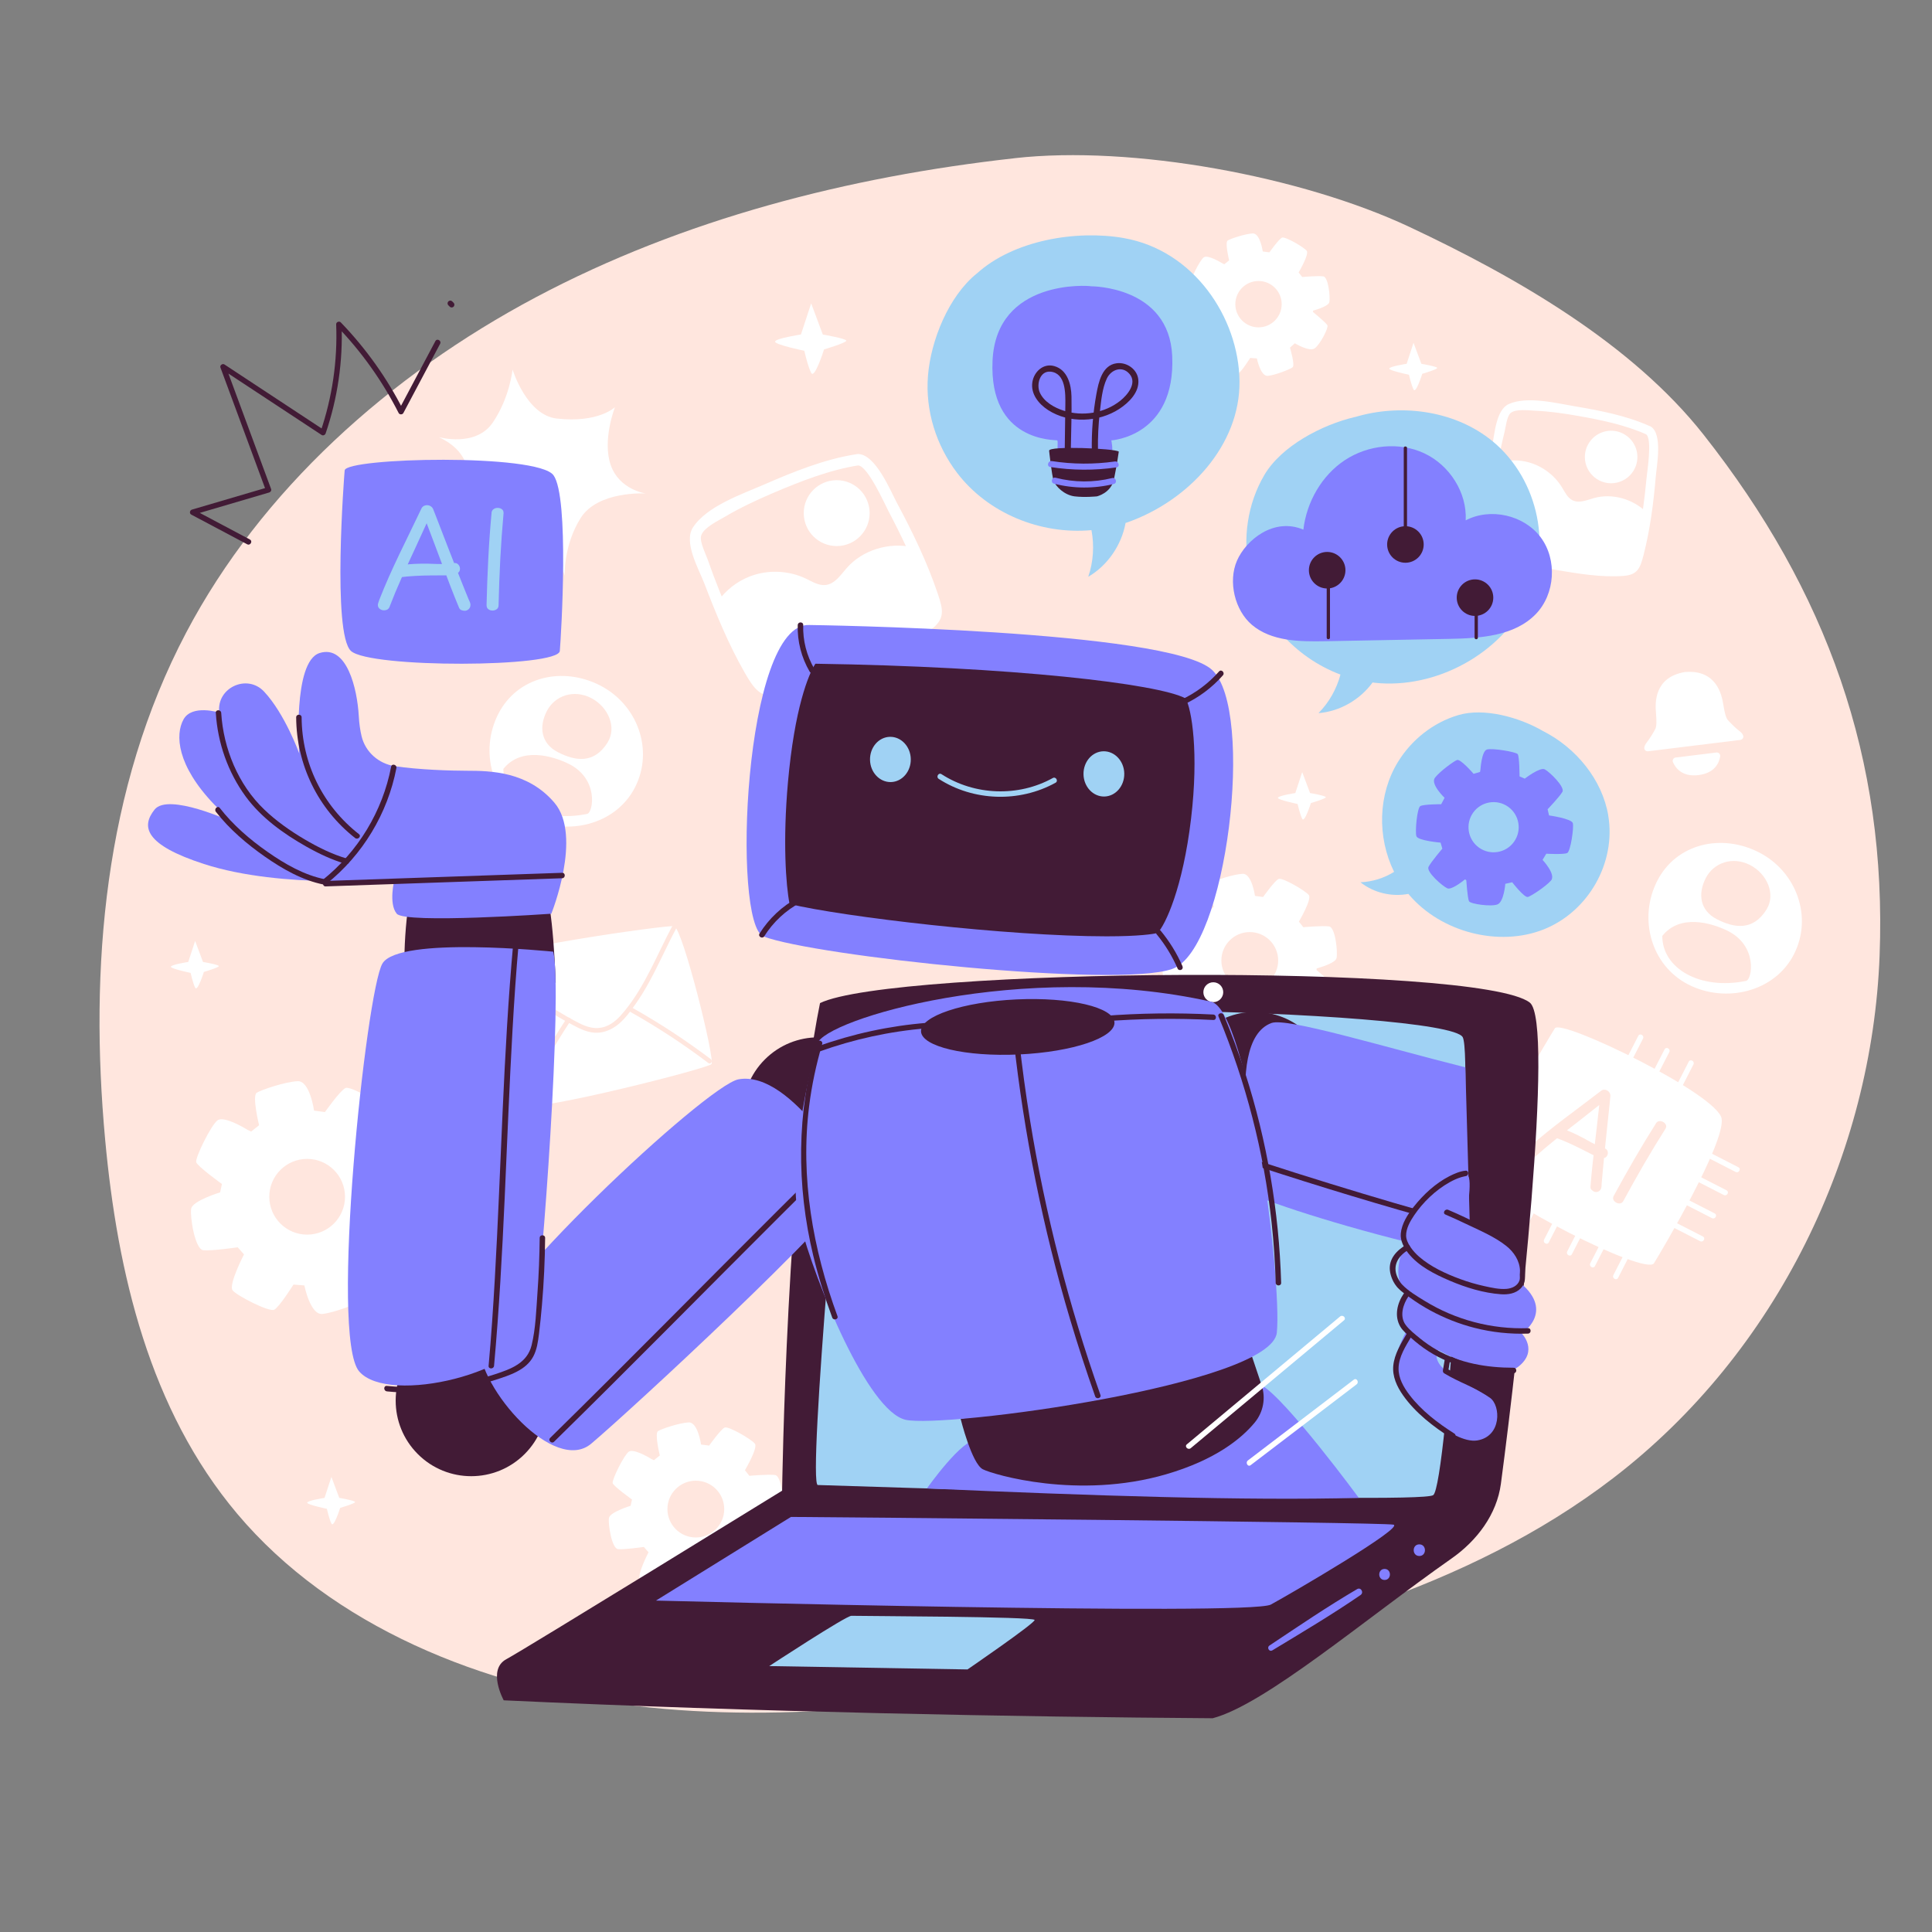 <?xml version="1.0" encoding="UTF-8"?>
<svg xmlns="http://www.w3.org/2000/svg" viewBox="0 0 500 500">
  <rect x="0" y="0" width="500" height="500" fill="#808080" stroke="none"/>
  <defs>
    <style>
      .cls-1 {
        fill: #8380ff;
      }

      .cls-2 {
        fill: #421b36;
      }

      .cls-3 {
        fill: #fff;
      }

      .cls-4 {
        fill: #ffe6de;
      }

      .cls-5 {
        fill: #a0d2f4;
      }
    </style>
  </defs>
  <g id="Background_Simple" data-name="Background Simple">
    <g>
      <path class="cls-4" d="M262.56,40.95c-43,4.78-85.82,15.77-123.86,35.97-38.04,20.2-71.14,50.02-90.51,86.78-21.31,40.44-25.06,86.87-20.98,131.2,3.18,34.57,11.52,69.96,34.18,96.86,24.5,29.08,63.48,45,103.04,49.72,39.55,4.72,79.99-.75,119.43-8.24,47.38-9,95.88-21.73,133.65-50.72,42.62-32.72,66.99-84.17,68.93-135.17,1.94-51-13.66-94.38-45.51-134.8-18.53-23.52-48.25-40.7-76.16-53.82-27.91-13.11-71.74-21.22-102.21-17.79"/>
      <g>
        <path class="cls-3" d="M174.51,239.7c-1.14-.48-50.46,6.47-49.9,9.63.3,1.68,7.41,35.4,11.13,36.84,3.72,1.43,47.4-9.62,48.39-10.79.99-1.17-7.38-34.72-9.62-35.67Z"/>
        <path class="cls-4" d="M125.29,249.73c7.39,5.98,15.33,11.61,23.79,15.98,1.93,1,4.01,1.79,6.21,1.51,1.85-.24,3.57-1.13,4.98-2.34,1.61-1.39,2.93-3.22,4.15-4.95,1.33-1.87,2.52-3.84,3.62-5.85,2.46-4.5,4.51-9.2,6.92-13.73.36-.67-.66-1.27-1.02-.6-3.93,7.39-6.96,15.38-12.32,21.92-1.39,1.7-2.89,3.28-5.02,4.02-2.35.82-4.59.18-6.73-.91-3.9-1.98-7.64-4.37-11.28-6.77-4.3-2.84-8.45-5.88-12.45-9.12-.59-.47-1.43.36-.84.84h0Z"/>
        <path class="cls-4" d="M146.61,263.62c-4.53,6.9-8.62,14.07-12.24,21.49-.33.68.69,1.28,1.02.6,3.63-7.41,7.72-14.59,12.24-21.49.42-.64-.6-1.23-1.02-.6h0Z"/>
        <path class="cls-4" d="M163.15,261.89c7.02,3.95,13.77,8.37,20.2,13.24.61.46,1.2-.57.6-1.02-6.43-4.86-13.18-9.28-20.2-13.24-.66-.37-1.26.65-.6,1.02h0Z"/>
      </g>
      <g>
        <g>
          <path class="cls-4" d="M222.03,118.97c-11.66,1.64-42.68,14.73-42.08,19.99.61,5.3,13.23,36.56,17.89,39.54,4.66,2.98,43.97-14.91,44.64-19.32.67-4.41-16.23-40.81-20.45-40.22Z"/>
          <path class="cls-3" d="M225.06,132.74c.03,4.71-3.76,8.55-8.47,8.58-4.71.03-8.55-3.76-8.58-8.47-.03-4.71,3.76-8.55,8.47-8.58,4.71-.03,8.55,3.76,8.58,8.47Z"/>
          <path class="cls-3" d="M242.48,159.19c.28-1.87-2.59-9.47-6.31-17.58-6.09-1.33-12.94.69-17.06,5.42-1.56,1.79-3.04,4.07-5.39,4.36-1.81.23-3.5-.85-5.15-1.64-4.51-2.16-9.92-2.37-14.57-.55-3.31,1.29-6.2,3.59-8.26,6.48,4.14,10.09,9.44,21.11,12.11,22.82,4.66,2.98,43.97-14.91,44.64-19.32Z"/>
        </g>
        <path class="cls-3" d="M221.63,117.55c-8.22,1.27-16.28,4.54-23.86,7.84-5.65,2.46-14.89,5.6-18.44,11.12-2.49,3.86,1.54,10.81,2.95,14.48,3.01,7.84,6.26,15.79,10.45,23.09,2.38,4.14,4.14,6.78,9.16,5.99,6.74-1.07,13.35-4.05,19.56-6.76,6.62-2.9,13.76-5.94,19.53-10.38,3.6-2.77,3.14-5.02,1.77-9.12-2.73-8.15-6.56-16.09-10.62-23.65-1.68-3.13-5.54-12.66-10.12-12.66-1.9,0-1.88,2.95.02,2.95,2.53,0,7,10.15,8.03,12.08,3.16,5.98,6.06,12.14,8.52,18.44,1.24,3.18,3.8,7.05.9,9.42-4.54,3.71-10.46,6.23-15.74,8.67-6.02,2.79-12.22,5.42-18.62,7.23-1.6.45-4.4,1.59-6.08,1.06-1.57-.5-2.58-2.75-3.36-4.07-3.78-6.35-6.67-13.32-9.41-20.17-1.09-2.72-2.13-5.45-3.09-8.21-.49-1.42-2.13-4.61-1.74-6.19.53-2.12,4.52-4,6.2-4.99,3.95-2.34,8.15-4.3,12.36-6.1,7.14-3.04,14.72-6.04,22.43-7.23,1.87-.29,1.05-3.12-.8-2.84Z"/>
      </g>
      <g>
        <g>
          <path class="cls-4" d="M426.64,111.42c-8.51-3.98-34.94-8.72-36.83-4.94-1.9,3.81-7.06,30.19-5.24,34.22,1.82,4.02,35.88,9.16,38.24,6.51,2.36-2.66,6.91-34.34,3.83-35.78Z"/>
          <path class="cls-3" d="M422.68,121.94c-2.03,3.16-6.23,4.08-9.39,2.05-3.16-2.03-4.08-6.23-2.05-9.39,2.03-3.16,6.23-4.08,9.39-2.05,3.16,2.03,4.08,6.23,2.05,9.39Z"/>
          <path class="cls-3" d="M422.81,147.2c1-1.13,2.39-7.46,3.43-14.49-3.49-3.54-8.95-5.16-13.76-3.8-1.82.52-3.8,1.4-5.5.57-1.31-.64-1.97-2.09-2.73-3.33-2.07-3.41-5.6-5.9-9.5-6.71-2.77-.58-5.71-.3-8.34.73-1.62,8.55-2.87,18.22-1.83,20.52,1.82,4.02,35.88,9.16,38.24,6.51Z"/>
        </g>
        <path class="cls-3" d="M426.99,110.3c-6.05-2.73-12.86-4.04-19.36-5.14-4.85-.81-12.39-2.73-17.16-.59-3.34,1.5-3.67,7.9-4.33,10.96-1.4,6.55-2.68,13.28-3.06,19.98-.21,3.8-.18,6.34,3.52,7.98,4.97,2.22,10.68,3.1,16.01,3.99,5.69.95,11.79,2.01,17.57,1.56,3.61-.28,4.29-1.99,5.15-5.33,1.72-6.64,2.61-13.61,3.19-20.43.24-2.82,1.8-10.88-1.26-12.87-1.27-.82-2.54,1.15-1.27,1.98,1.69,1.1.27,9.83.11,11.57-.49,5.37-1.23,10.75-2.33,16.04-.55,2.66-.53,6.37-3.5,6.69-4.65.5-9.7-.39-14.29-1.05-5.24-.75-10.53-1.7-15.59-3.27-1.27-.4-3.64-.85-4.53-1.94-.83-1.01-.53-2.96-.48-4.19.24-5.89,1.33-11.81,2.48-17.58.46-2.29.94-4.57,1.51-6.83.29-1.17.58-4.01,1.53-4.9,1.28-1.19,4.77-.71,6.32-.64,3.66.15,7.31.67,10.92,1.3,6.1,1.07,12.46,2.36,18.13,4.92,1.37.62,2.06-1.63.7-2.24Z"/>
      </g>
      <path class="cls-3" d="M106.89,297.97c-2.15-.34-8.93.27-8.93.27l-1.52-1.93s4.55-7.68,3.44-9.16c-1.11-1.47-9.12-6.15-10.45-5.58-1.34.58-5.34,6.23-5.34,6.23l-2.81-.37s-1.09-7.78-4.25-7.62c-3.16.15-9.36,2.2-10.6,3-1.24.8.62,8.4.62,8.4l-2.05,1.64-.88-.42s-6.08-3.8-7.81-2.5c-1.74,1.3-5.86,9.77-5.53,10.85.33,1.09,6.66,5.64,6.66,5.64l-.48,2.17s-7.16,2.17-7.49,4.23c-.33,2.06.98,10.53,3.15,10.74,2.17.22,8.9-.76,8.9-.76l1.63,1.84s-4.12,7.92-2.93,9.33c1.19,1.41,9.44,5.64,10.74,4.99,1.3-.65,4.99-6.51,4.99-6.51l2.82.22s1.52,7.7,4.67,7.38c3.15-.33,9.22-2.71,10.42-3.58,1.19-.87-1.09-8.36-1.09-8.36l2.06-1.84s6.08,3.69,8.36,2.17c2.28-1.52,5.97-8.68,5.43-9.77-.54-1.09-6.08-5.64-6.08-5.64l.03-.58c1.92-.54,6.52-1.98,6.87-3.59.44-2.04-.39-10.56-2.55-10.9ZM79.49,319.52c-5.41,0-9.8-4.39-9.8-9.8s4.39-9.8,9.8-9.8,9.8,4.39,9.8,9.8-4.39,9.8-9.8,9.8Z"/>
      <path class="cls-3" d="M200.62,381.74c-1.62-.25-6.69.2-6.69.2l-1.14-1.45s3.41-5.76,2.58-6.86c-.84-1.11-6.83-4.61-7.83-4.18-1,.43-4.01,4.67-4.01,4.67l-2.1-.28s-.82-5.83-3.19-5.72c-2.37.11-7.02,1.65-7.95,2.25-.93.6.47,6.3.47,6.3l-1.53,1.23-.66-.32s-4.56-2.85-5.86-1.87c-1.3.98-4.39,7.32-4.15,8.13.24.81,5,4.23,5,4.23l-.36,1.63s-5.37,1.63-5.61,3.17c-.24,1.55.73,7.89,2.36,8.05,1.63.16,6.67-.57,6.67-.57l1.22,1.38s-3.09,5.94-2.2,7c.89,1.06,7.08,4.23,8.05,3.74.98-.49,3.74-4.88,3.74-4.88l2.11.16s1.14,5.78,3.5,5.53c2.36-.24,6.91-2.03,7.81-2.68.89-.65-.81-6.26-.81-6.26l1.55-1.38s4.56,2.77,6.26,1.63c1.71-1.14,4.47-6.51,4.07-7.32-.41-.81-4.56-4.23-4.56-4.23l.02-.43c1.44-.4,4.89-1.48,5.15-2.69.33-1.53-.3-7.92-1.91-8.17ZM180.08,397.9c-4.06,0-7.35-3.29-7.35-7.35s3.29-7.35,7.35-7.35,7.35,3.29,7.35,7.35-3.29,7.35-7.35,7.35Z"/>
      <path class="cls-3" d="M342.47,71.53c-1.32-.21-5.46.16-5.46.16l-.93-1.18s2.79-4.7,2.1-5.6c-.68-.9-5.58-3.77-6.39-3.41-.82.35-3.27,3.81-3.27,3.81l-1.72-.23s-.67-4.76-2.6-4.67c-1.93.09-5.73,1.35-6.48,1.84-.76.49.38,5.14.38,5.14l-1.25,1-.54-.26s-3.72-2.32-4.78-1.53c-1.06.8-3.59,5.98-3.39,6.64.2.66,4.08,3.45,4.08,3.45l-.29,1.33s-4.38,1.33-4.58,2.59c-.2,1.26.6,6.44,1.93,6.57,1.33.13,5.44-.46,5.44-.46l1,1.13s-2.52,4.85-1.79,5.71c.73.86,5.78,3.45,6.57,3.05.8-.4,3.05-3.98,3.05-3.98l1.73.13s.93,4.71,2.85,4.51c1.93-.2,5.64-1.66,6.37-2.19.73-.53-.66-5.11-.66-5.11l1.26-1.13s3.72,2.26,5.11,1.33c1.39-.93,3.65-5.31,3.32-5.98-.33-.66-3.72-3.45-3.72-3.45l.02-.35c1.18-.33,3.99-1.21,4.2-2.2.27-1.25-.24-6.46-1.56-6.67ZM325.7,84.72c-3.31,0-6-2.69-6-6s2.69-6,6-6,6,2.69,6,6-2.69,6-6,6Z"/>
      <path class="cls-3" d="M343.98,239.76c-1.62-.25-6.69.2-6.69.2l-1.14-1.45s3.41-5.76,2.58-6.86c-.84-1.11-6.83-4.61-7.83-4.18-1,.43-4.01,4.67-4.01,4.67l-2.1-.28s-.82-5.83-3.19-5.72c-2.37.11-7.02,1.65-7.95,2.25-.93.6.47,6.3.47,6.3l-1.53,1.23-.66-.32s-4.56-2.85-5.86-1.87c-1.3.98-4.39,7.32-4.15,8.13.24.81,5,4.23,5,4.23l-.36,1.63s-5.37,1.63-5.61,3.17c-.24,1.55.73,7.89,2.36,8.05,1.63.16,6.67-.57,6.67-.57l1.22,1.38s-3.09,5.94-2.2,7c.89,1.06,7.08,4.23,8.05,3.74.98-.49,3.74-4.88,3.74-4.88l2.12.16s1.14,5.78,3.5,5.53c2.36-.24,6.91-2.03,7.81-2.68.89-.65-.81-6.26-.81-6.26l1.55-1.38s4.56,2.77,6.26,1.63c1.71-1.14,4.47-6.51,4.07-7.32-.41-.81-4.56-4.23-4.56-4.23l.02-.43c1.44-.4,4.89-1.48,5.15-2.69.33-1.53-.3-7.92-1.91-8.17ZM323.44,255.92c-4.06,0-7.35-3.29-7.35-7.35s3.29-7.35,7.35-7.35,7.35,3.29,7.35,7.35-3.29,7.35-7.35,7.35Z"/>
      <g>
        <path class="cls-3" d="M402.41,266.11c-.64.98-20.12,32.78-18.04,38.43,2.08,5.65,41.58,25.73,43.67,22.39,2.09-3.34,18.48-31.11,17.52-37.41-.96-6.3-41.5-25.94-43.15-23.4Z"/>
        <g>
          <path class="cls-4" d="M397.32,299.3c-.25.26-.52.42-.8.45-.29.04-.58-.02-.89-.18-.35-.18-.59-.44-.74-.78-.15-.34-.14-.68.03-1,.05-.09.12-.2.23-.31.11-.12.31-.32.62-.6,1.43-1.27,2.9-2.51,4.41-3.73,1.51-1.22,3.05-2.43,4.62-3.62,1.57-1.2,3.16-2.39,4.76-3.59,1.6-1.19,3.2-2.41,4.8-3.64.23-.18.48-.28.75-.29.27-.01.52.04.76.17.31.16.55.38.71.67.16.29.22.6.17.92-.02.26-.08.87-.17,1.83-.1.95-.22,2.11-.37,3.49-.15,1.37-.31,2.86-.47,4.46-.16,1.6-.33,3.19-.49,4.79-.16,1.6-.31,3.09-.43,4.48-.12,1.39-.23,2.54-.31,3.47,0,.23-.02.48-.04.76-.03.28-.08.49-.15.63-.21.4-.49.65-.85.76-.36.1-.7.07-1.01-.09-.18-.09-.38-.24-.58-.45-.2-.21-.3-.47-.27-.78.14-1.79.31-3.67.52-5.64.21-1.96.43-3.91.66-5.83.23-1.92.43-3.72.62-5.38.19-1.67.35-3.1.48-4.3-1.91,1.53-3.81,3.02-5.7,4.49-1.89,1.46-3.74,2.92-5.56,4.38s-3.58,2.95-5.28,4.47ZM401.95,292.42c.12-.24.3-.39.55-.46.24-.07.5-.09.78-.07.27.03.52.07.74.14.45.11,1.04.32,1.79.62s1.59.68,2.55,1.15c.96.47,1.98,1.01,3.06,1.64.34.19.69.38,1.06.56.37.18.73.34,1.07.5.35.15.67.29.96.41.3.12.55.21.77.28.41.14.67.4.77.78.11.38.07.74-.11,1.09-.16.31-.38.51-.67.59s-.61.09-.96.02c-.36-.07-.71-.17-1.06-.32-.35-.15-.67-.29-.96-.44-1.04-.53-2.1-1.07-3.18-1.61-1.08-.54-2.16-1.06-3.24-1.54-1.08-.48-2.16-.92-3.24-1.32-.28-.12-.51-.4-.69-.84-.18-.44-.18-.83,0-1.17Z"/>
          <path class="cls-4" d="M428.51,290.8c.21-.37.5-.59.85-.64.35-.05.68,0,.99.16.35.18.6.42.76.74.16.31.13.67-.09,1.06-1.93,3.04-3.79,6.12-5.6,9.23-1.8,3.12-3.57,6.26-5.28,9.43-.2.38-.47.6-.83.65-.36.05-.69,0-1-.17-.33-.17-.57-.41-.74-.72-.16-.31-.14-.67.07-1.07,1.71-3.15,3.47-6.29,5.28-9.42,1.81-3.12,3.68-6.21,5.6-9.25Z"/>
        </g>
        <path class="cls-3" d="M380.91,290.94c2.71,1.39,5.41,2.77,8.12,4.16.81.41,1.52-.8.71-1.22-2.71-1.39-5.41-2.78-8.12-4.16-.81-.41-1.52.8-.71,1.22h0Z"/>
        <path class="cls-3" d="M383.97,284.96c2.71,1.39,5.41,2.78,8.12,4.16.81.41,1.52-.8.71-1.22-2.71-1.39-5.41-2.78-8.12-4.16-.81-.41-1.52.8-.71,1.22h0Z"/>
        <path class="cls-3" d="M387.04,278.99c2.71,1.39,5.41,2.77,8.12,4.16.81.41,1.52-.8.71-1.22-2.71-1.39-5.41-2.77-8.12-4.16-.81-.41-1.52.8-.71,1.22h0Z"/>
        <path class="cls-3" d="M390.1,273.01c2.71,1.39,5.41,2.78,8.12,4.16.81.41,1.52-.8.71-1.22-2.71-1.39-5.41-2.77-8.12-4.16-.81-.41-1.52.8-.71,1.22h0Z"/>
        <path class="cls-3" d="M431.87,317.06c2.71,1.39,5.41,2.78,8.12,4.16.81.41,1.52-.8.71-1.22-2.71-1.39-5.41-2.77-8.12-4.16-.81-.41-1.52.8-.71,1.22h0Z"/>
        <path class="cls-3" d="M434.93,311.09c2.71,1.39,5.41,2.78,8.12,4.16.81.41,1.52-.8.71-1.22-2.71-1.39-5.41-2.77-8.12-4.16-.81-.41-1.52.8-.71,1.22h0Z"/>
        <path class="cls-3" d="M438,305.11c2.71,1.39,5.41,2.78,8.12,4.16.81.41,1.52-.8.71-1.22-2.71-1.39-5.41-2.78-8.12-4.16-.81-.41-1.52.8-.71,1.22h0Z"/>
        <path class="cls-3" d="M441.06,299.14c2.71,1.39,5.41,2.78,8.12,4.16.81.41,1.52-.8.71-1.22-2.71-1.39-5.41-2.78-8.12-4.16-.81-.41-1.52.8-.71,1.22h0Z"/>
        <path class="cls-3" d="M418.76,330.71c1.39-2.71,2.78-5.41,4.16-8.12.41-.81-.8-1.52-1.22-.71-1.39,2.71-2.78,5.41-4.16,8.12-.41.81.8,1.52,1.22.71h0Z"/>
        <path class="cls-3" d="M394.69,318.37c1.39-2.71,2.78-5.41,4.16-8.12.41-.81-.8-1.52-1.22-.71-1.39,2.71-2.78,5.41-4.16,8.12-.41.81.8,1.52,1.22.71h0Z"/>
        <path class="cls-3" d="M412.78,327.65c1.39-2.71,2.78-5.41,4.16-8.12.41-.81-.8-1.52-1.22-.71-1.39,2.71-2.78,5.41-4.16,8.12-.41.81.8,1.52,1.22.71h0Z"/>
        <path class="cls-3" d="M406.81,324.59c1.39-2.71,2.78-5.41,4.16-8.12.41-.81-.8-1.52-1.22-.71-1.39,2.71-2.78,5.41-4.16,8.12-.41.81.8,1.52,1.22.71h0Z"/>
        <path class="cls-3" d="M400.83,321.52c1.39-2.71,2.77-5.41,4.16-8.12.41-.81-.8-1.52-1.22-.71-1.39,2.71-2.78,5.41-4.16,8.12-.41.81.8,1.52,1.22.71h0Z"/>
        <path class="cls-3" d="M428.32,279.48c1.23-2.4,2.46-4.8,3.69-7.2.41-.81-.8-1.52-1.22-.71-1.23,2.4-2.46,4.8-3.69,7.2-.41.81.8,1.52,1.22.71h0Z"/>
        <path class="cls-3" d="M434.57,282.68c1.23-2.4,2.46-4.8,3.69-7.2.41-.81-.8-1.52-1.22-.71-1.23,2.4-2.46,4.8-3.69,7.2-.41.81.8,1.52,1.22.71h0Z"/>
        <path class="cls-3" d="M421.52,275.99c1.23-2.4,2.46-4.8,3.69-7.2.41-.81-.8-1.52-1.22-.71-1.23,2.4-2.46,4.8-3.69,7.2-.41.81.8,1.52,1.22.71h0Z"/>
      </g>
      <g>
        <path class="cls-3" d="M164.32,203.8c-4.96,9.69-17.64,12.74-27.32,7.78-9.69-4.97-12.99-17.15-8.03-26.84,4.97-9.69,16.64-12.31,26.33-7.35,9.69,4.96,13.99,16.72,9.02,26.41Z"/>
        <path class="cls-4" d="M130.27,198.97c-.05,8.39,9.68,14.11,21.68,11.67,1.59-.32,3.11-9.11-4.83-12.99-4.23-2.07-12.26-4.38-16.84,1.33Z"/>
        <path class="cls-4" d="M157.28,192.11c-3.52,5.67-8.42,4.85-12.87,2.57-4.45-2.28-4.97-6.6-2.89-10.65,2.08-4.05,7-5.67,11.45-3.39,4.45,2.28,6.7,7.6,4.3,11.46Z"/>
      </g>
      <g>
        <path class="cls-3" d="M464.25,247.01c-4.96,9.69-17.64,12.74-27.32,7.78-9.69-4.97-12.99-17.15-8.03-26.84,4.97-9.69,16.64-12.31,26.33-7.35,9.69,4.96,13.99,16.72,9.02,26.41Z"/>
        <path class="cls-4" d="M430.2,242.19c-.05,8.39,9.68,14.11,21.68,11.67,1.59-.32,3.11-9.11-4.83-12.99-4.23-2.07-12.26-4.38-16.84,1.33Z"/>
        <path class="cls-4" d="M457.21,235.33c-3.52,5.67-8.42,4.85-12.87,2.57-4.45-2.28-4.97-6.6-2.89-10.65s7-5.67,11.45-3.39c4.45,2.28,6.7,7.6,4.3,11.46Z"/>
      </g>
      <path class="cls-3" d="M117.59,135.78s10.68-15.87-4.02-22.65c0,0,9.53,2.71,13.95-3.76,4.42-6.47,5.13-13.74,5.13-13.74,0,0,3.6,11.81,11.45,12.69,10.79,1.21,15.05-2.94,15.05-2.94,0,0-3.35,8.54-1.09,14.99,2.26,6.45,9.08,7.34,9.08,7.34,0,0-12.39-.77-16.87,6.36s-4.13,14.95-4.13,14.95c0,0-2.89-11.41-14.91-13.7-12.02-2.29-13.62.45-13.62.45Z"/>
      <g>
        <path class="cls-3" d="M450.26,189.28c-1.3-1.01-2.64-2.41-3.1-2.94-.46-.53-.79-1.66-1.18-4.06-.39-2.38-1.69-9.01-9.82-8.36h-.1c-8.04,1.35-7.7,8.1-7.5,10.5.2,2.42.15,3.6-.16,4.22-.31.62-1.28,2.31-2.29,3.6-.36.47-.52.89-.57,1.25-.07.55.43,1.01.98.94l11.12-1.37,1.64-.2,11.12-1.37c.55-.07.93-.64.72-1.15-.13-.33-.39-.71-.85-1.08Z"/>
        <path class="cls-3" d="M433.66,196.04c-.59.07-.93.69-.69,1.24.66,1.47,2.34,3.84,6.61,3.31,4.27-.53,5.34-3.24,5.6-4.82.09-.58-.39-1.09-.97-1.02l-10.54,1.3Z"/>
      </g>
      <path class="cls-3" d="M207.28,86.58l2.65-8.07,3.01,8.07s6.01,1.02,6.08,1.58c.07.55-5.76,2.27-5.76,2.27,0,0-2.44,7.83-3.34,6.05s-1.76-5.7-1.76-5.7c0,0-7.57-1.57-7.57-2.35,0-.84,6.68-1.86,6.68-1.86Z"/>
      <path class="cls-3" d="M335.23,205.24l1.78-5.43,2.03,5.43s4.05.69,4.09,1.07c.05.37-3.87,1.52-3.87,1.52,0,0-1.65,5.27-2.25,4.07-.6-1.19-1.19-3.83-1.19-3.83,0,0-5.1-1.06-5.1-1.58,0-.56,4.5-1.25,4.5-1.25Z"/>
      <path class="cls-3" d="M364.04,94.15l1.78-5.43,2.03,5.43s4.05.69,4.1,1.07c.05.37-3.87,1.52-3.87,1.52,0,0-1.65,5.27-2.25,4.07-.6-1.19-1.19-3.83-1.19-3.83,0,0-5.1-1.06-5.1-1.58,0-.56,4.5-1.25,4.5-1.25Z"/>
      <path class="cls-3" d="M83.99,387.65l1.78-5.43,2.03,5.43s4.05.69,4.1,1.07c.05.37-3.87,1.52-3.87,1.52,0,0-1.65,5.27-2.25,4.07-.6-1.19-1.18-3.83-1.18-3.83,0,0-5.1-1.06-5.1-1.58,0-.56,4.5-1.25,4.5-1.25Z"/>
      <path class="cls-3" d="M48.72,248.95l1.78-5.43,2.03,5.43s4.05.69,4.1,1.07c.05.37-3.87,1.52-3.87,1.52,0,0-1.65,5.27-2.25,4.07-.6-1.19-1.18-3.83-1.18-3.83,0,0-5.1-1.06-5.1-1.58,0-.56,4.5-1.25,4.5-1.25Z"/>
    </g>
  </g>
  <g id="Robot">
    <g>
      <g>
        <path class="cls-2" d="M395.91,259.47c-13.07-10.19-165.1-8.96-183.69.13-8.65,42.54-9.81,126.19-9.81,126.19,0,0-66.38,40.91-71.39,43.62-5,2.71-.66,10.63-.66,10.63,65.6,3.05,133.11,4.29,183.48,4.64,13.5-3.54,39.25-25.51,61.83-41.35,6.56-4.6,11.7-11.38,12.76-19.32,4.69-35.17,13.94-119.5,7.48-124.54Z"/>
        <path class="cls-3" d="M316.57,256.78c0,1.42-1.15,2.57-2.57,2.57s-2.57-1.15-2.57-2.57,1.15-2.57,2.57-2.57,2.57,1.15,2.57,2.57Z"/>
        <path class="cls-5" d="M211.66,384.32s155.15,5.16,159.24,2.63c3.63-2.25,10.53-112.87,7.66-118.51-3.75-7.35-156.58-10.97-158.45-.37-1.7,9.67-11.23,116.37-8.45,116.26Z"/>
        <path class="cls-1" d="M169.75,414.23s153.69,4.01,159.15,1.03c5.45-2.98,34.66-20.02,31.72-20.68-2.93-.65-151.05-2-155.92-2l-34.94,21.65Z"/>
        <path class="cls-1" d="M329.27,427.12c7.69-4.65,15.43-9.24,22.84-14.33.93-.64.1-2.11-.89-1.53-7.75,4.55-15.21,9.62-22.68,14.6-.77.51-.07,1.74.73,1.25h0Z"/>
        <path class="cls-1" d="M358.33,408.89c1.84,0,1.84-2.85,0-2.85s-1.84,2.85,0,2.85h0Z"/>
        <path class="cls-1" d="M367.32,402.69c1.94,0,1.94-3.01,0-3.01s-1.94,3.01,0,3.01h0Z"/>
      </g>
      <circle class="cls-2" cx="211.77" cy="288.01" r="19.55" transform="translate(-141.63 234.1) rotate(-45)"/>
      <circle class="cls-2" cx="324.75" cy="281.44" r="19.55" transform="translate(-103.98 252.03) rotate(-36.99)"/>
      <g>
        <path class="cls-1" d="M329.07,264.75c-13.43,4.89-2.86,45.23-2.86,45.23,9.56,3.78,32.84,10.86,54.41,15.2l-1.39-48.95c-21.57-5.43-46.2-12.92-50.16-11.48Z"/>
        <path class="cls-2" d="M377.63,316.04c-11.25-3-22.43-6.33-33.56-9.76-6.08-1.87-12.14-3.79-18.18-5.77-.86-.28-1.23,1.08-.37,1.36,16.07,5.25,32.25,10.16,48.54,14.65,1.07.29,2.13.59,3.2.87.88.23,1.25-1.13.37-1.36h0Z"/>
      </g>
      <circle class="cls-2" cx="121.95" cy="362.49" r="19.55" transform="translate(-220.6 192.4) rotate(-45)"/>
      <g>
        <path class="cls-1" d="M221.28,306.3s-16.1-29.53-30.16-26.97c-8.24,1.5-67.32,56.73-67.21,68.49.11,11.76,19.66,33.77,29.1,25.8,10.35-8.73,63.27-57.7,68.27-67.32Z"/>
        <path class="cls-2" d="M143.39,373.12c19.81-19.42,39.24-39.22,58.89-58.81,5.15-5.13,10.3-10.25,15.49-15.34.65-.64-.35-1.63-1-1-19.81,19.42-39.24,39.22-58.89,58.81-5.15,5.13-10.3,10.25-15.49,15.34-.65.64.35,1.63,1,1h0Z"/>
      </g>
      <path class="cls-1" d="M209.47,161.75s93.04,1.22,104.22,11.63c11.18,10.41,3.87,72.4-10.33,77.39-14.29,5.02-92.71-3.37-105.77-8.42-8.24-3.18-5.13-81.41,11.88-80.6Z"/>
      <path class="cls-2" d="M104.58,251.53c0-.77,0-22.05,3.67-23,3.67-.95,30.44-.32,32.64,1.9,2.2,2.22,2.93,23.9,2.93,23.9l-39.24-2.81Z"/>
      <path class="cls-1" d="M102.13,198.27c-4.14-.63-7.58-3.66-8.55-7.73-.35-1.46-.62-3.2-.73-5.25-.39-7.03-3.08-18.5-10.13-16.29-7.05,2.2-5.28,25.98-5.28,25.98,0,0-3.7-10.25-9.11-16.01-4.37-4.65-12.27-1.02-11.6,5.32v.12s-7.03-2.2-9.23,1.76c-2.2,3.96-1.76,11.89,7.93,22.02l4.4,4.4s-16.29-7.49-19.82-3.08c-3.52,4.4-2.59,9.11,12.77,14.09,20.27,6.58,49.32,3.96,49.32,3.96,0,0-1.62,6.26.58,8.91s40,0,40,0c0,0,8.12-20.13.81-28.72-6.88-8.08-16.49-8.28-22.66-8.28-4.16,0-12.5-.26-18.7-1.19Z"/>
      <path class="cls-2" d="M55.87,210.09c3.51,4.51,7.97,8.31,12.64,11.58,4.58,3.2,9.74,6.17,15.29,7.26.89.17,1.26-1.18.37-1.36-5.44-1.07-10.46-3.98-14.95-7.12-4.57-3.19-8.92-6.95-12.35-11.36-.56-.71-1.55.29-1,1h0Z"/>
      <path class="cls-2" d="M55.85,184.49c.48,7.77,3.13,15.35,7.73,21.64,4.02,5.49,9.79,9.63,15.66,12.95,3.25,1.84,6.68,3.46,10.27,4.51.87.25,1.24-1.11.37-1.36-3.9-1.13-7.58-2.96-11.07-5.02-3.71-2.19-7.29-4.71-10.41-7.69-6.75-6.44-10.58-15.79-11.15-25.03-.06-.9-1.47-.91-1.41,0h0Z"/>
      <path class="cls-2" d="M76.65,185.65c.07,12.25,5.61,23.66,15.25,31.23.71.55,1.71-.44,1-1-9.37-7.35-14.77-18.31-14.84-30.23,0-.91-1.41-.91-1.41,0h0Z"/>
      <path class="cls-1" d="M239.89,385.21s9.26-13.17,13.07-12.59c3.81.58,67.19-17.74,73.57-14.1,6.38,3.64,25.13,29.13,25.13,29.13-29.37.76-69.09-.55-111.77-2.44Z"/>
      <path class="cls-2" d="M248.62,367.22s2.86,11.56,5.74,13.03c2.72,1.38,24.71,7.9,47.37,1.31,12.87-3.74,19.58-9.29,22.97-13.38,2.23-2.69,2.93-6.33,1.82-9.65l-2.48-7.39-75.43,16.09Z"/>
      <path class="cls-1" d="M211.51,270.16s-8.64,30.46-4.55,46.18,17.58,48.76,27.36,51.09c9.77,2.33,94.72-9.04,96.12-22.54,1.4-13.5-7.34-83.49-17.03-85.66-48.62-10.89-100.31,4.67-101.9,10.93Z"/>
      <path class="cls-1" d="M143.19,246.3s-40.02-4.15-44.23,3.08c-4.21,7.23-13.7,96.65-6,105.55s43.19.18,45.23-12.01c2.23-13.36,7.43-86.05,5-96.62Z"/>
      <path class="cls-2" d="M127.86,353.47c2.63-28.91,3.12-57.98,4.78-86.95.43-7.52.93-15.04,1.61-22.55.08-.9-1.33-.9-1.41,0-2.63,28.91-3.12,57.98-4.78,86.95-.43,7.52-.93,15.04-1.61,22.55-.08.9,1.33.9,1.41,0h0Z"/>
      <path class="cls-2" d="M211.43,269.8c-5.26,18.07-5.35,36.99-.94,55.25,1.31,5.41,2.97,10.72,4.89,15.94.31.84,1.67.48,1.36-.37-6.39-17.39-9.65-35.9-7.33-54.4.68-5.43,1.84-10.79,3.37-16.04.25-.87-1.11-1.24-1.36-.37h0Z"/>
      <path class="cls-2" d="M84.48,228.75c9.36-7.46,15.85-18.21,18.11-29.97.17-.89-1.19-1.27-1.36-.37-2.22,11.55-8.56,22.01-17.75,29.34-.71.57.29,1.56,1,1h0Z"/>
      <path class="cls-2" d="M84.28,229.4c20.4-.7,40.8-1.41,61.2-2.11.9-.03.91-1.44,0-1.41-20.4.7-40.8,1.41-61.2,2.11-.9.03-.91,1.44,0,1.41h0Z"/>
      <path class="cls-2" d="M286.39,242.32c-25.6,0-68.4-5.08-82.05-8.37-.96-4.89-1.77-16.3-.42-31.48,1.7-19.1,5.31-27.98,7.1-30.7,50.94.76,88.82,5.18,95.82,8.99,1.57,2.78,3.44,14.01,1.41,31.07-2.13,17.97-6.66,27.55-8.68,29.64-1.16.26-4.69.85-13.19.85ZM299.32,241.7"/>
      <path class="cls-5" d="M225.16,196.65c.06,3.23,2.48,5.8,5.39,5.75,2.91-.06,5.22-2.72,5.16-5.96-.06-3.23-2.48-5.8-5.39-5.75-2.91.06-5.22,2.72-5.16,5.96Z"/>
      <path class="cls-5" d="M280.41,200.39c.06,3.23,2.48,5.8,5.39,5.75,2.91-.06,5.22-2.72,5.16-5.96-.06-3.23-2.48-5.8-5.39-5.75-2.91.06-5.22,2.72-5.16,5.96Z"/>
      <path class="cls-5" d="M242.94,201.57c8.99,5.81,20.88,6.18,30.24,1,.79-.44.08-1.66-.71-1.22-8.93,4.95-20.25,4.54-28.82-1-.76-.49-1.47.73-.71,1.22h0Z"/>
      <ellipse class="cls-2" cx="263.37" cy="265.79" rx="25.06" ry="7.13" transform="translate(-12.03 12.49) rotate(-2.66)"/>
      <path class="cls-2" d="M262.32,268.99c2.7,24.55,7.58,48.86,14.64,72.53,1.99,6.67,4.15,13.29,6.47,19.86.3.85,1.66.48,1.36-.37-8.16-23.06-14.27-46.83-18.2-70.98-1.14-6.99-2.09-14-2.86-21.04-.1-.89-1.51-.9-1.41,0h0Z"/>
      <path class="cls-2" d="M211.95,272.18c9.01-3.24,18.39-5.29,27.93-6.06.9-.07.91-1.48,0-1.41-9.67.78-19.18,2.83-28.31,6.11-.85.3-.48,1.67.37,1.36h0Z"/>
      <path class="cls-2" d="M285.38,264.35c9.52-.75,19.08-.87,28.62-.38.91.05.9-1.36,0-1.41-9.54-.49-19.1-.37-28.62.38-.9.07-.91,1.48,0,1.41h0Z"/>
      <path class="cls-2" d="M206.45,161.76c-.12,4.23.96,8.43,3.1,12.08.46.78,1.68.07,1.22-.71-2.02-3.45-3.02-7.38-2.9-11.37.03-.91-1.38-.91-1.41,0h0Z"/>
      <path class="cls-2" d="M306.33,182.35c3.87-1.79,7.34-4.38,10.16-7.58.6-.68-.4-1.68-1-1-2.75,3.12-6.1,5.61-9.87,7.36-.82.38-.11,1.6.71,1.22h0Z"/>
      <path class="cls-2" d="M299.37,241.83c2.21,2.69,4.03,5.69,5.42,8.88.15.35.66.43.96.25.36-.21.41-.61.25-.96-1.44-3.31-3.35-6.38-5.64-9.16-.24-.3-.74-.25-1,0-.29.29-.24.7,0,1h0Z"/>
      <path class="cls-2" d="M197.78,242.32c2.32-3.7,5.58-6.73,9.43-8.78.8-.43.09-1.64-.71-1.22-4.06,2.16-7.49,5.39-9.93,9.28-.48.77.74,1.48,1.22.71h0Z"/>
      <path class="cls-2" d="M100.12,360.09c9.46.94,19.08-.06,28.13-2.99,3.57-1.16,7.88-2.48,9.76-6.04.95-1.79,1.22-3.81,1.47-5.79.3-2.48.56-4.96.77-7.45.5-5.8.77-11.63.83-17.45,0-.91-1.4-.91-1.41,0-.05,4.72-.23,9.43-.57,14.13-.32,4.47-.45,9.24-1.51,13.61-1.13,4.67-5.34,6.18-9.47,7.54-4.21,1.38-8.57,2.36-12.97,2.89-4.99.6-10.03.63-15.03.13-.9-.09-.9,1.32,0,1.41h0Z"/>
      <path class="cls-2" d="M315.35,263.06c7.06,17,11.73,34.99,13.73,53.29.57,5.2.92,10.41,1.07,15.64.03.9,1.44.91,1.41,0-.54-18.44-3.67-36.79-9.33-54.35-1.63-5.06-3.48-10.04-5.52-14.95-.34-.83-1.71-.46-1.36.37h0Z"/>
      <g>
        <g>
          <path class="cls-1" d="M363.85,344.75s-4.05,6.98-2.44,11.6c2.08,5.99,14.61,17.48,20.92,16.43,6.31-1.05,6.1-8.99,3.29-11.02-2.81-2.03-10.61-5.62-12.77-8.3-1.96-2.43-.66-4.08-.66-4.08,0,0,15.22,8.57,20.66,4.39,5.44-4.18.98-8.67.98-8.67,0,0,8.62-5.59-.35-13.08,0,0,1.37-5.16-2.04-8.85-3.41-3.69-12.06-7.47-12.06-7.47,0,0,1.87-10.94.4-11.48-4.89-1.78-19.28,11.81-16.04,17.38,0,0-3.24,6.52-1.16,11l1.27,2.04s-3.84,6.41,0,10.12Z"/>
          <path class="cls-2" d="M374.07,314.32c1.79.76,3.56,1.58,5.32,2.42,3.49,1.67,7.42,3.3,10.45,5.72,1.94,1.55,3.43,3.77,3.53,6.32.01.35-.04.87-.05,1.07-.02.53.1,1.03-.09,1.56-.5,1.4-1.97,2.03-3.35,2.15-1.89.15-3.86-.31-5.7-.71-2.15-.47-4.27-1.09-6.33-1.85-3.71-1.37-7.61-3.17-10.61-5.79-1.51-1.32-3.31-3.53-3.34-5.4-.03-1.89,1.05-3.75,2.06-5.26,2.31-3.43,5.56-6.54,9.17-8.57.96-.54,1.97-1.01,3.04-1.33.32-.1,1.08-.26,1.12-.27.9-.08.9-1.49,0-1.41-1.46.14-2.89.77-4.18,1.42-3.62,1.85-6.76,4.77-9.26,7.94-1.55,1.97-3.09,4.34-3.33,6.91-.17,1.86.82,3.68,1.94,5.09,2.65,3.36,6.88,5.46,10.73,7.11,4.15,1.77,8.73,3.19,13.25,3.51,1.83.13,3.78-.16,5.12-1.52.98-1,1.11-2.04,1.13-3.27.02-1.83-.04-3.38-.89-5.09-2.01-4.04-6.59-5.97-10.39-7.91-2.83-1.44-5.71-2.82-8.63-4.06-.83-.35-1.54.86-.71,1.22h0Z"/>
          <path class="cls-2" d="M395.45,343.73c-9.38.32-18.73-2.13-26.73-7.05-1.98-1.22-4.28-2.57-5.88-4.27-.34-.36-.61-.79-.85-1.21-1.86-3.21-.47-6.01,2.61-7.8.78-.45.08-1.67-.71-1.22-2.44,1.42-4.5,3.6-4.19,6.61.17,1.6.95,3.32,2.05,4.51.9.97,2.09,1.75,3.16,2.53,1.69,1.23,3.47,2.35,5.31,3.35,3.6,1.95,7.45,3.47,11.42,4.48,4.51,1.15,9.16,1.64,13.8,1.48.9-.03.91-1.44,0-1.41h0Z"/>
          <path class="cls-2" d="M391.73,353.97c-6.94,0-13.93-1.17-20-4.68-1.49-.86-2.92-1.84-4.25-2.93-1.24-1.02-2.72-2.16-3.68-3.45-1.67-2.25-.7-5.37.72-7.43.52-.75-.7-1.45-1.22-.71-1.71,2.48-2.52,5.83-.89,8.58.66,1.11,1.83,2.05,2.78,2.9,1.39,1.25,2.87,2.4,4.44,3.41,6.58,4.26,14.36,5.72,22.1,5.72.91,0,.91-1.41,0-1.41h0Z"/>
        </g>
        <path class="cls-2" d="M364.05,345.18c-1.5,2.56-3.17,5.23-3.47,8.25-.27,2.8.94,5.41,2.51,7.65,3.22,4.58,7.88,8.17,12.58,11.14.77.49,1.48-.73.71-1.22-4.28-2.71-8.52-5.94-11.61-10-1.52-2-2.89-4.36-2.82-6.95.08-2.99,1.85-5.67,3.31-8.16.46-.78-.76-1.49-1.22-.71h0Z"/>
        <path class="cls-2" d="M373.94,351.59c-.17,1.01-.34,2.02-.51,3.02-.05.32.04.62.32.8,3.75,2.28,7.97,3.7,11.72,5.97.78.47,1.49-.75.71-1.22-3.75-2.28-7.97-3.7-11.72-5.97.11.27.22.53.32.8.17-1.01.34-2.02.51-3.02.15-.89-1.21-1.27-1.36-.37h0Z"/>
      </g>
      <path class="cls-5" d="M199.08,431.18s19.88-13.04,21.27-13.01c3.4.09,47.41.18,47.41,1.08s-17.37,12.8-17.37,12.8l-51.31-.87Z"/>
      <path class="cls-3" d="M323.66,379.19c9.14-6.97,18.28-13.95,27.43-20.92.71-.54.01-1.77-.71-1.22-9.14,6.97-18.28,13.95-27.43,20.92-.71.54-.01,1.77.71,1.22h0Z"/>
      <path class="cls-3" d="M308.16,374.79c13.22-11.03,26.44-22.06,39.66-33.09.7-.58-.3-1.57-1-1-13.22,11.03-26.44,22.06-39.66,33.09-.7.58.3,1.57,1,1h0Z"/>
    </g>
  </g>
  <g id="AI_icon" data-name="AI icon">
    <g>
      <path class="cls-1" d="M89.2,121.74c-.13,1.28-3.25,42.24,1.63,46.73,4.88,4.49,53.69,4.32,54.05,0,.37-4.32,2.48-39.78-1.63-45.47-4.11-5.69-53.71-4.58-54.05-1.26Z"/>
      <g>
        <path class="cls-5" d="M100.9,156.83c-.11.38-.3.67-.56.85-.26.18-.58.27-.96.27-.43,0-.8-.13-1.12-.39-.32-.26-.47-.59-.47-1,0-.11.02-.25.07-.42.05-.17.15-.47.3-.9.77-1.96,1.59-3.92,2.45-5.87.87-1.95,1.77-3.91,2.71-5.87.94-1.96,1.89-3.93,2.86-5.91.97-1.97,1.93-3.97,2.88-5.97.14-.29.33-.51.59-.66.26-.15.54-.22.83-.22.38,0,.73.1,1.03.31.3.2.51.47.63.81.11.27.36.9.74,1.88.38.98.85,2.18,1.39,3.6.54,1.42,1.13,2.96,1.78,4.6.64,1.65,1.29,3.3,1.93,4.94.64,1.65,1.25,3.18,1.83,4.6.58,1.42,1.05,2.61,1.44,3.55.11.23.23.48.34.76.11.28.17.51.17.69,0,.5-.15.89-.46,1.17-.3.28-.65.42-1.03.42-.23,0-.49-.05-.8-.15-.3-.1-.52-.31-.66-.63-.77-1.83-1.54-3.76-2.32-5.79-.78-2.03-1.54-4.05-2.28-6.04-.74-2-1.44-3.86-2.1-5.59-.66-1.73-1.22-3.21-1.69-4.45-1.11,2.46-2.22,4.88-3.33,7.26-1.12,2.38-2.2,4.74-3.25,7.09-1.05,2.35-2.03,4.69-2.93,7.04ZM101.98,147.75c0-.29.1-.54.3-.73.2-.19.45-.34.73-.46.28-.11.55-.19.8-.24.5-.11,1.19-.21,2.07-.29.88-.08,1.91-.13,3.08-.15,1.17-.02,2.45,0,3.82.07.43.02.87.03,1.32.02.45-.01.89-.03,1.3-.05.42-.02.8-.05,1.15-.08.35-.03.65-.07.9-.12.47-.07.86.06,1.15.37.29.32.44.69.44,1.12,0,.38-.12.69-.36.91-.24.23-.55.4-.93.51-.38.11-.78.19-1.2.22-.42.03-.81.05-1.17.05-1.29,0-2.6,0-3.93.02-1.33.01-2.65.05-3.94.12-1.3.07-2.58.18-3.84.34-.34.02-.71-.14-1.1-.47-.4-.34-.59-.72-.59-1.15Z"/>
        <path class="cls-5" d="M127.2,132.83c.02-.47.19-.82.51-1.05.32-.23.66-.34,1.05-.34.43,0,.8.11,1.12.34.32.23.46.59.44,1.08-.36,3.95-.64,7.9-.85,11.86-.2,3.96-.35,7.93-.44,11.9,0,.47-.16.82-.49,1.05-.33.23-.68.34-1.07.34-.41,0-.77-.11-1.08-.34-.32-.23-.47-.59-.47-1.08.09-3.95.24-7.91.44-11.88.2-3.97.48-7.93.85-11.88Z"/>
      </g>
    </g>
  </g>
  <g id="Line">
    <g>
      <path class="cls-2" d="M64.67,139.62c-4.82-2.56-9.64-5.12-14.47-7.68-.06.43-.11.86-.17,1.29,6.55-1.93,13.1-3.86,19.65-5.78.34-.1.63-.5.49-.87-3.93-10.62-7.85-21.24-11.78-31.86-.34.27-.69.53-1.04.8,8.63,5.68,17.26,11.37,25.89,17.05.4.26.9-.01,1.04-.42,3.1-9.07,4.49-18.64,4.12-28.22-.4.17-.8.33-1.2.5,6.41,6.65,11.78,14.21,15.97,22.46.24.47.98.45,1.22,0,3.17-5.97,6.34-11.94,9.51-17.91.43-.8-.79-1.51-1.22-.71-3.17,5.97-6.34,11.94-9.51,17.91h1.22c-4.23-8.34-9.69-16-16.19-22.74-.41-.43-1.23-.11-1.2.5.37,9.46-1.01,18.88-4.07,27.85.34-.14.69-.28,1.04-.42-8.63-5.68-17.26-11.37-25.89-17.05-.49-.32-1.25.22-1.03.8,3.93,10.62,7.85,21.24,11.78,31.86.16-.29.33-.58.49-.87-6.55,1.93-13.1,3.86-19.65,5.78-.56.16-.72,1-.17,1.29,4.82,2.56,9.64,5.12,14.47,7.68.8.43,1.51-.79.71-1.22h0Z"/>
      <path class="cls-2" d="M117.39,78.36c-.12-.12-.23-.23-.35-.35-.06-.07-.14-.12-.23-.15-.08-.04-.17-.06-.27-.06-.1,0-.19.02-.27.06-.09.03-.16.08-.23.15-.04.05-.07.1-.11.14-.06.11-.1.23-.1.36,0,.06.02.12.03.19.03.12.09.22.18.31.12.12.23.23.35.35.06.07.14.12.23.15.08.04.17.06.27.06.1,0,.19-.02.27-.06.09-.03.16-.08.23-.15.04-.05.07-.1.11-.14.06-.11.1-.23.1-.36,0-.06-.02-.12-.03-.19-.03-.12-.09-.22-.18-.31h0Z"/>
    </g>
  </g>
  <g id="Speech_Bubbles" data-name="Speech Bubbles">
    <g>
      <path class="cls-5" d="M416.22,211.05c-1.56-9.25-8.34-17.6-17.06-21.94l.06.02c-6.14-3.54-15.18-6.02-21.79-4.07-6.61,1.95-12.16,6.46-15.65,12.14-5.12,8.35-5.44,19.4-.99,28.44-2.61,1.62-5.64,2.57-8.71,2.69,3.44,2.74,8.11,3.83,12.42,3.01.07.09.14.18.21.27,8.29,9.7,23.25,13.52,34.82,8.91,11.57-4.62,18.74-17.28,16.68-29.46Z"/>
      <path class="cls-1" d="M374.57,229.9c1,.43,3.55-1.49,4.58-2.32l.32.21s.33,4.74.71,5.45c.38.71,5.66,1.47,7.35.83,1.69-.64,2.04-5.34,2.04-5.34l1.79-.4s3.16,4.11,4.09,3.8c.93-.31,4.55-2.67,5.94-4.24,1.39-1.57-2.18-5.35-2.18-5.35l.97-1.6s4.58.26,5.43-.19c.85-.45,1.74-6.53,1.44-7.71-.3-1.19-6.16-2.01-6.16-2.01l-.37-1.59s3.11-3.25,3.83-4.51c.72-1.25-3.35-5.21-4.58-5.83-1.24-.62-5.16,2.41-5.16,2.41l-1.35-.58s-.02-5.17-.48-5.76c-.46-.59-6.61-1.62-7.98-1.19-1.37.44-1.66,5.17-1.66,5.17l-.11.64-1.67.47s-3.38-3.93-4.29-3.57c-.91.36-4.4,2.92-5.69,4.56-1.3,1.65,2.48,5.22,2.48,5.22l-.88,1.66s-4.59-.01-5.41.49c-.83.5-1.38,6.61-1.01,7.78.37,1.17,6.26,1.67,6.26,1.67l.46,1.56s-2.93,3.42-3.58,4.71c-.65,1.29,3.63,5.02,4.9,5.57ZM382.77,219.37c-2.92-2.08-3.6-6.14-1.52-9.06,2.08-2.92,6.14-3.6,9.06-1.52,2.92,2.08,3.6,6.14,1.52,9.06-2.08,2.92-6.14,3.6-9.06,1.52Z"/>
    </g>
    <g>
      <g>
        <path class="cls-5" d="M385.25,113.39c-9.41-7.15-22.84-8.98-34.6-5.45l.08-.04c-8.69,2.04-19.14,7.56-23.53,15.05-4.39,7.49-5.61,16.42-3.91,24.65,2.49,12.09,11.73,22.52,23.62,26.98-1,3.74-2.96,7.23-5.69,9.98,5.52-.44,10.75-3.47,14.01-7.94.14.02.28.05.43.07,15.98,1.76,33.03-7.62,39.68-21.85,6.65-14.22,2.32-32.03-10.08-41.45Z"/>
        <path class="cls-1" d="M337.31,137.07c-7.63-3.24-14.86,2.67-17.19,8.05-2.33,5.38-.58,12.83,3.9,16.61,5.04,4.25,12.28,4.34,18.87,4.22,10.71-.2,21.42-.41,32.14-.61,7.98-.15,16.85-.67,22.42-6.4,5.03-5.18,5.61-14.08,1.29-19.87-4.32-5.79-13.03-7.76-19.42-4.4.38-7.19-4.17-14.27-10.69-17.34-6.51-3.07-14.59-2.21-20.6,1.77-6,3.98-9.89,10.83-10.72,17.98"/>
        <path class="cls-2" d="M343.35,146.58v18.44c0,.54.85.54.85,0v-18.44c0-.54-.85-.54-.85,0h0Z"/>
        <path class="cls-2" d="M363.29,115.95v24.79c0,.54.85.54.85,0v-24.79c0-.54-.85-.55-.85,0h0Z"/>
        <path class="cls-2" d="M368.45,140.91c0,2.61-2.12,4.73-4.73,4.73s-4.73-2.12-4.73-4.73,2.12-4.73,4.73-4.73,4.73,2.12,4.73,4.73Z"/>
        <path class="cls-2" d="M348.2,147.57c0,2.61-2.12,4.73-4.73,4.73s-4.73-2.12-4.73-4.73,2.12-4.73,4.73-4.73,4.73,2.12,4.73,4.73Z"/>
      </g>
      <path class="cls-2" d="M381.62,153.69v11.34c0,.54.85.54.85,0v-11.34c0-.54-.85-.55-.85,0h0Z"/>
      <circle class="cls-2" cx="381.73" cy="154.67" r="4.73"/>
    </g>
    <g>
      <path class="cls-5" d="M290.85,61.61c-12.26-2.14-28.59.52-38.13,9.25l.06-.07c-7.31,5.92-11.89,17.34-12.62,26.45-.74,9.11,2.19,18.14,7.56,25.17,7.89,10.33,21.43,16,34.75,14.79.76,4.01.49,8.21-.83,12.07,5.04-2.95,8.61-8.21,9.66-13.94.14-.05.29-.08.44-.13,15.96-5.64,29.24-20.04,29.04-36.57-.2-16.53-11.9-33.87-29.92-37.01Z"/>
      <g>
        <path class="cls-1" d="M282.36,74.09c-.58-.19-24.51-1.95-25.49,19.26-.97,21.21,16.34,20.43,16.73,20.62.39.19-.39,3.5.78,4.09,1.17.58,12.65,1.56,13.23,0,.58-1.56,0-4.09,0-4.09,0,0,16.65-.97,15.76-21.79-.78-18.21-21.01-18.09-21.01-18.09Z"/>
        <path class="cls-2" d="M277.14,115.88c.06-4.42.25-8.87.16-13.29-.07-3.12-1.05-6.89-4.47-7.85-2.81-.79-5.21,1.44-5.65,4.12-.5,3.07,1.62,5.68,4.06,7.26,5.45,3.52,13.05,3.21,18.43-.29,2.51-1.64,5.28-4.36,4.92-7.63-.29-2.67-3-4.53-5.6-4.19-3.78.49-4.69,4.92-5.25,8-.87,4.78-1.26,9.63-1.18,14.49.02,1.02,1.6,1.02,1.59,0-.05-3.3.1-6.6.49-9.88.33-2.8.59-6.05,1.8-8.64,1.11-2.38,4.04-3.42,5.92-1.15,1.96,2.36-.57,5.39-2.42,6.87-4.04,3.23-9.76,4.15-14.66,2.58-2.42-.78-5.07-2.26-6.17-4.67-.94-2.05-.03-5.72,2.81-5.42,3.92.42,3.82,5.67,3.79,8.52-.05,3.73-.1,7.46-.15,11.19-.01,1.02,1.57,1.02,1.59,0h0Z"/>
        <g>
          <path class="cls-2" d="M271.51,116.64s.67,6.31,1.17,7.77c.5,1.46,2.76,3.72,5.43,4.05,2.67.32,5.76,0,5.76,0,0,0,3.67-.81,4.43-4.45.75-3.64,1.24-7.14,1.24-7.14-1.07-.83-18.17-1.54-18.02-.23Z"/>
          <path class="cls-1" d="M271.8,120.86c5.68.89,11.45.92,17.14.1,1.01-.14.58-1.67-.42-1.53-5.38.77-10.92.74-16.3-.1-1-.16-1.43,1.37-.42,1.53h0Z"/>
          <path class="cls-1" d="M272.77,125.17c5.06,1.31,10.4,1.33,15.48.08.99-.24.57-1.78-.42-1.53-4.8,1.19-9.84,1.16-14.63-.08-.99-.26-1.41,1.28-.42,1.53h0Z"/>
        </g>
      </g>
    </g>
  </g>
</svg>